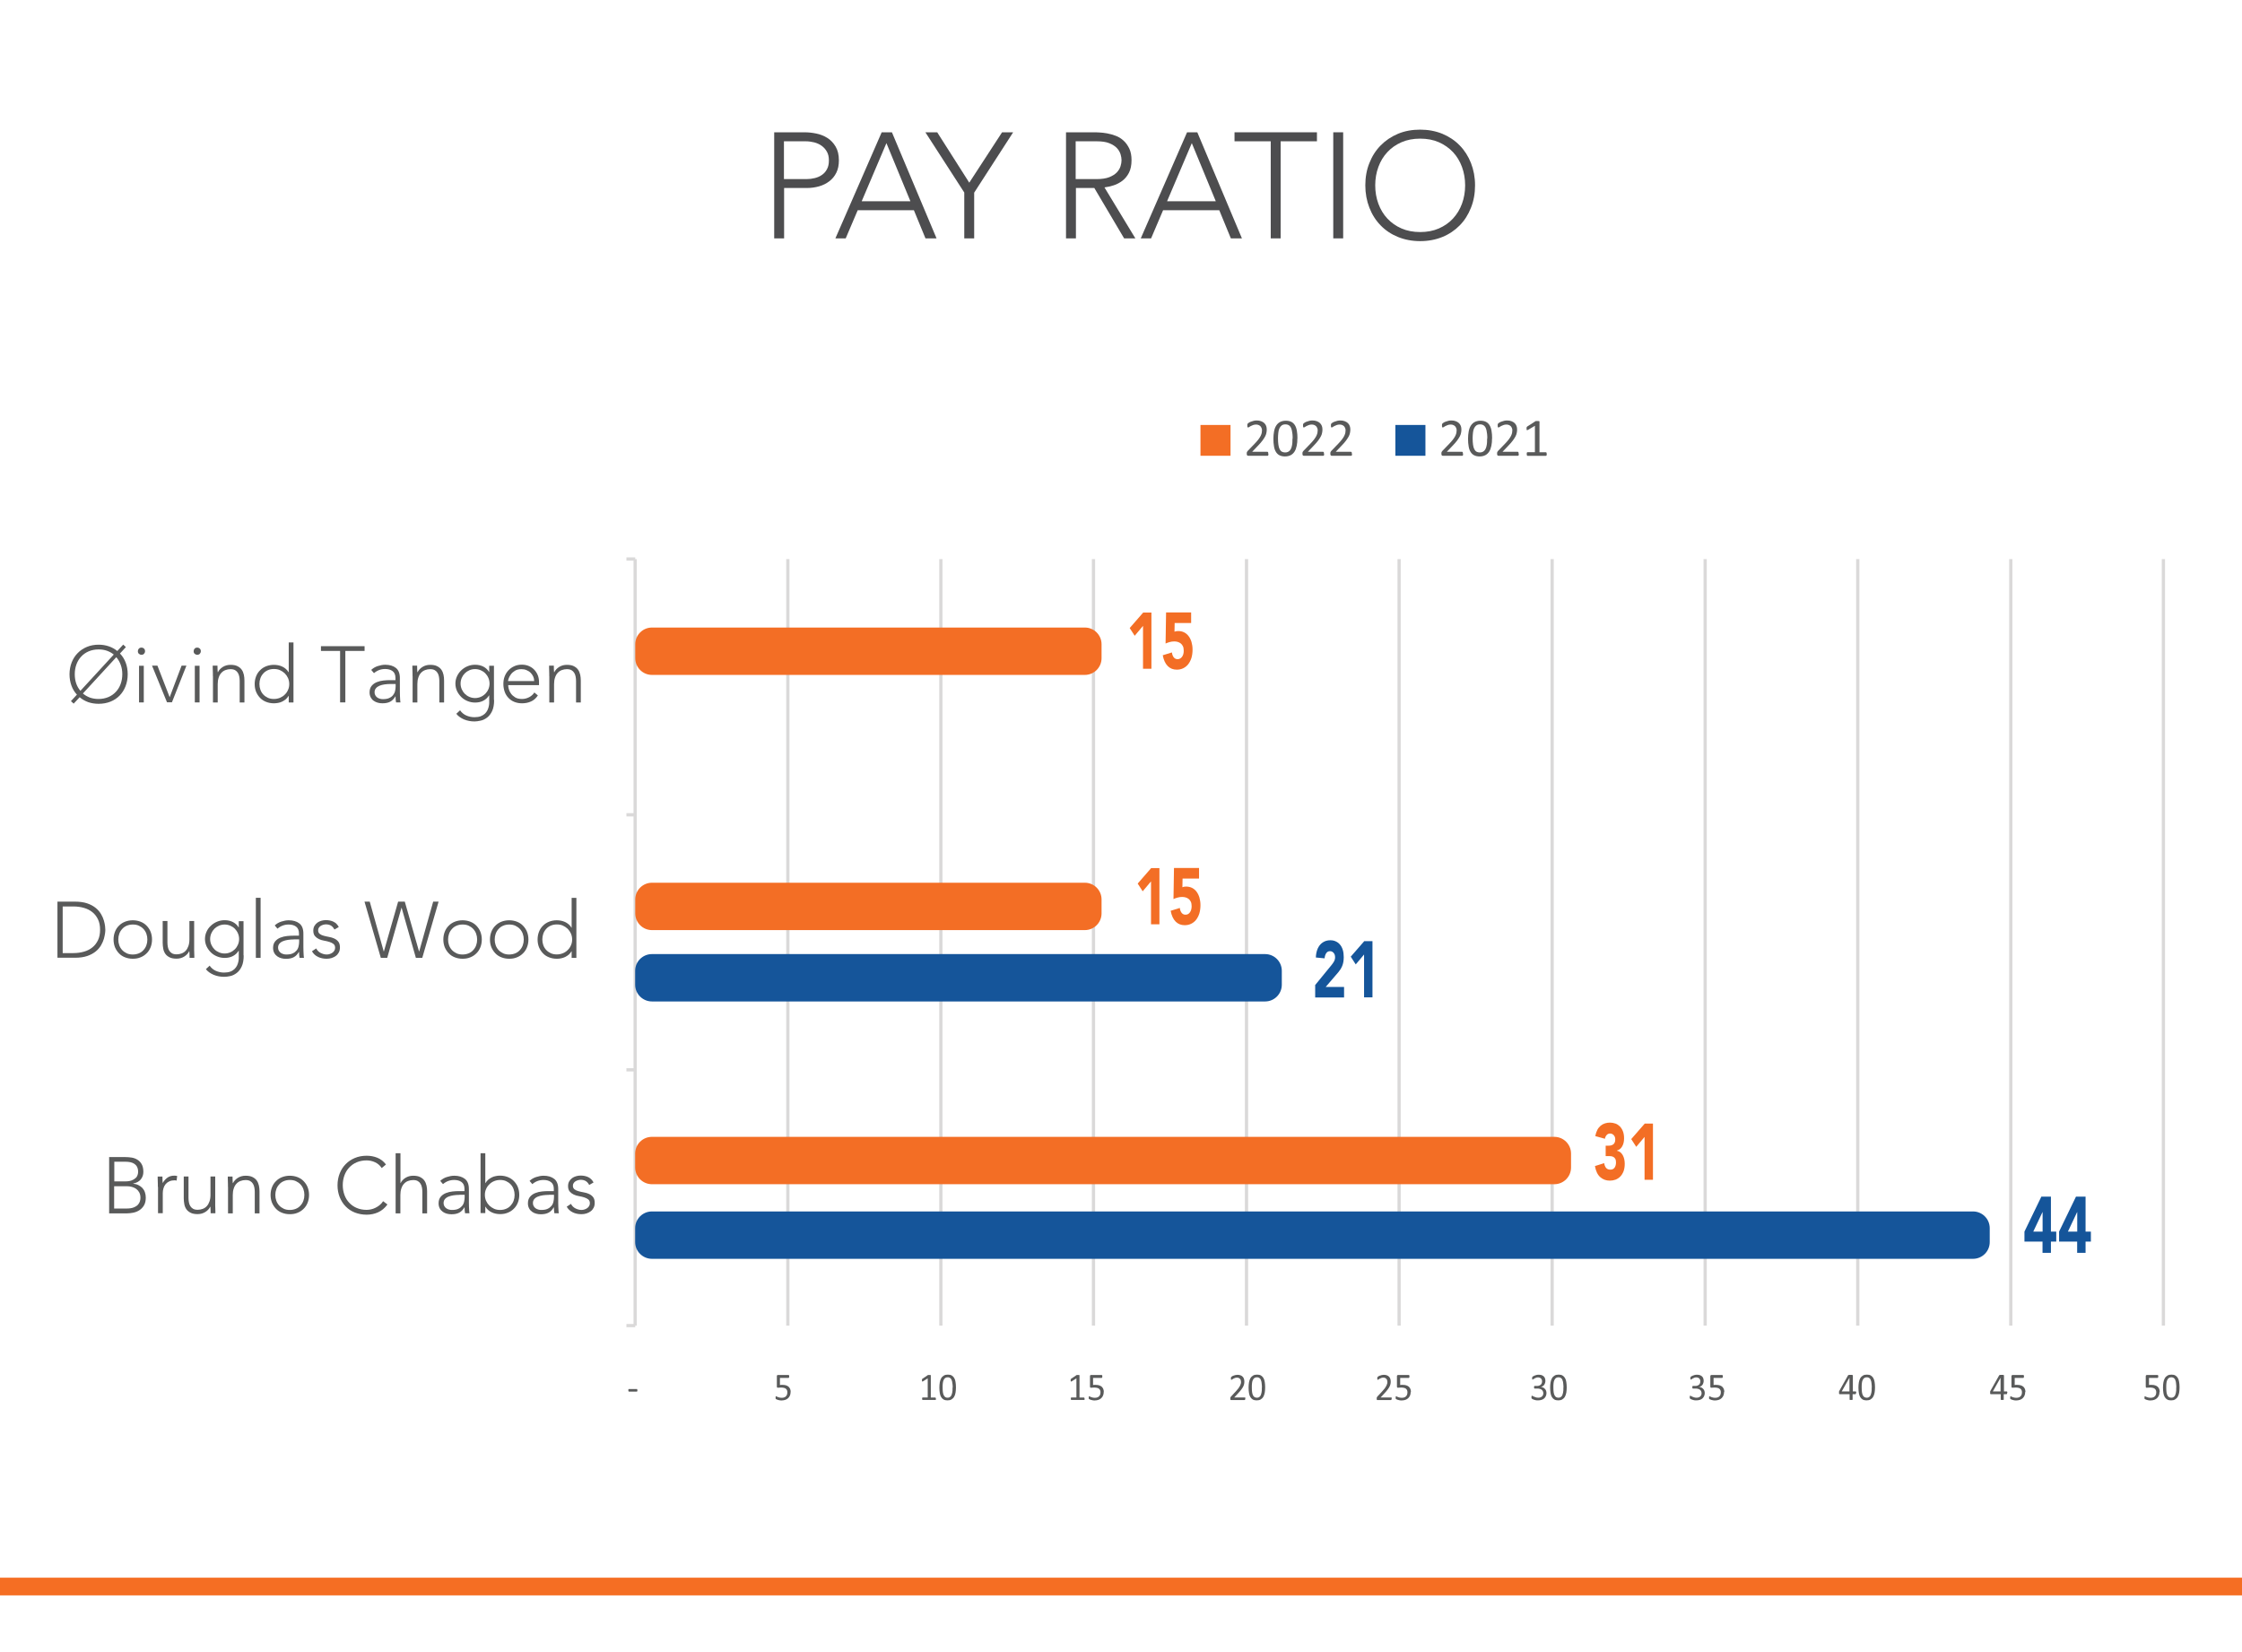 <?xml version="1.0" encoding="UTF-8"?><svg id="Layer_1" xmlns="http://www.w3.org/2000/svg" xmlns:xlink="http://www.w3.org/1999/xlink" viewBox="0 0 269.29 198.43"><defs><clipPath id="clippath"><rect width="269.29" height="198.43" fill="none"/></clipPath><clipPath id="clippath-1"><rect x="2.8" y="46.65" width="263.68" height="123.95" fill="none"/></clipPath><clipPath id="clippath-8"><rect x="2.8" y="46.65" width="263.68" height="123.95" fill="none"/></clipPath><clipPath id="clippath-9"><rect width="269.29" height="198.43" fill="none"/></clipPath></defs><g clip-path="url(#clippath)"><path d="m94.63,67.15v92.06m18.38-92.06v92.06m18.33-92.06v92.06m18.38-92.06v92.06m18.33-92.06v92.06m18.38-92.06v92.06m18.38-92.06v92.06m18.33-92.06v92.06m18.38-92.06v92.06m18.33-92.06v92.06" fill="none" stroke="#dad9d9" stroke-linejoin="round" stroke-width=".39"/><line x1="76.29" y1="159.21" x2="76.29" y2="67.15" fill="none" stroke="#dad9d9" stroke-linejoin="round" stroke-width=".39"/><path d="m75.24,159.21h1.06m-1.06-30.72h1.06m-1.06-30.63h1.06m-1.06-30.72h1.06" fill="none" stroke="#dad9d9" stroke-linejoin="round" stroke-width=".39"/><path d="m245.33,149.12h-2.17v-1.2l2.03-4.2h1.15v4.2h.64v1.2h-.64v1.35h-1.01v-1.35Zm0-3.53h-.01l-1.1,2.33h1.12v-2.33Z" fill="#15559a"/><path d="m249.49,149.12h-2.17v-1.2l2.03-4.2h1.15v4.2h.64v1.2h-.64v1.35h-1.01v-1.35Zm0-3.53h-.01l-1.1,2.33h1.12v-2.33Z" fill="#15559a"/><path d="m157.99,118.28l1.93-2.36c.1-.12.2-.26.29-.41s.15-.33.15-.53c0-.23-.06-.41-.18-.54s-.26-.2-.43-.2c-.2,0-.35.08-.46.25-.11.17-.17.37-.19.61l-1.05-.1c.01-.35.07-.65.16-.91.09-.26.22-.47.37-.64.15-.17.34-.3.54-.39.21-.09.43-.13.68-.13.22,0,.44.04.63.13.2.09.37.21.51.38.15.17.26.38.34.63.08.25.12.55.12.89,0,.22-.02.41-.05.59s-.08.33-.14.48c-.06.14-.13.27-.21.4-.08.12-.17.24-.26.35l-1.51,1.76h2.21v1.26h-3.47v-1.52Z" fill="#15559a"/><path d="m163.84,114.64l-1,1.19-.6-.93,1.62-1.86h.99v6.75h-1.01v-5.15Z" fill="#15559a"/><path d="m192.86,137.6h.34c.1,0,.19,0,.29-.03.09-.02.18-.06.26-.11s.14-.13.19-.23.07-.23.07-.39c0-.2-.06-.37-.18-.5-.12-.13-.27-.2-.44-.2-.16,0-.3.06-.41.18-.11.12-.18.27-.21.45l-1.16-.32c.06-.29.14-.54.25-.75.11-.21.25-.37.4-.5.16-.13.33-.22.52-.28.19-.06.39-.09.6-.09s.43.04.64.11.38.19.54.34c.15.16.28.35.37.59.09.23.14.51.14.84,0,.38-.07.7-.22.96-.15.27-.36.44-.63.51v.03c.15.03.28.09.4.18.11.09.21.21.29.35.08.14.14.3.18.48.04.18.06.37.06.56,0,.34-.05.63-.14.89-.1.25-.23.47-.39.63-.16.17-.35.29-.57.38-.22.08-.45.12-.69.12-.45,0-.83-.14-1.15-.42-.32-.28-.53-.72-.64-1.33l1.11-.35c.04.24.11.43.23.57s.29.21.51.21.4-.08.51-.24.17-.37.17-.62c0-.19-.03-.34-.09-.44-.06-.1-.13-.18-.23-.23s-.2-.08-.32-.09c-.12,0-.23-.01-.35-.01h-.25v-1.24Z" fill="#f36e25"/><path d="m197.53,136.55l-1,1.19-.6-.93,1.62-1.86h.99v6.75h-1.01v-5.15Z" fill="#f36e25"/><path d="m138.25,105.86l-1,1.19-.6-.93,1.62-1.86h.99v6.75h-1.01v-5.15Z" fill="#f36e25"/><path d="m144.02,105.52h-1.98l-.02,1.04c.11-.05.25-.08.44-.08.25,0,.49.05.7.15s.39.25.54.44c.15.19.27.43.36.71.08.28.13.59.13.93,0,.38-.05.72-.14,1.02-.1.3-.23.55-.4.76-.17.21-.37.36-.6.47-.23.11-.48.16-.76.16-.43,0-.79-.14-1.08-.43-.29-.29-.49-.72-.6-1.3l1.1-.34c.03.24.1.44.22.59s.27.22.46.22c.23,0,.4-.09.54-.29.13-.19.2-.43.2-.72,0-.22-.03-.4-.1-.55-.07-.14-.16-.26-.27-.34-.11-.09-.23-.14-.37-.18s-.27-.05-.41-.05c-.17,0-.35.02-.52.07-.18.04-.35.11-.51.18l.06-3.73h3.01v1.26Z" fill="#f36e25"/><path d="m137.29,75.17l-1,1.19-.6-.93,1.62-1.86h.99v6.75h-1.01v-5.15Z" fill="#f36e25"/><path d="m143.07,74.83h-1.98l-.02,1.04c.11-.05.25-.08.44-.08.25,0,.49.05.7.15.21.1.39.25.54.44s.27.43.36.71c.08.28.13.59.13.93,0,.38-.05.72-.14,1.02-.1.3-.23.55-.4.76s-.37.36-.6.47c-.23.11-.48.16-.76.16-.43,0-.79-.14-1.08-.43-.29-.29-.49-.72-.6-1.3l1.1-.34c.03.24.1.44.22.59s.27.22.46.22c.23,0,.4-.1.54-.29s.2-.43.2-.72c0-.22-.03-.41-.1-.55-.07-.14-.16-.26-.27-.34s-.23-.14-.37-.18-.27-.05-.41-.05c-.17,0-.35.02-.52.07s-.35.1-.51.18l.06-3.73h3.01v1.26Z" fill="#f36e25"/><path d="m76.56,166.97c0,.06,0,.1-.02.13-.01.02-.03.04-.06.04h-.93s-.05-.01-.06-.04c-.01-.02-.02-.07-.02-.12s0-.1.02-.12c.01-.02.03-.03.06-.03h.93s.02,0,.03,0,.02.01.02.03c0,.01.01.03.02.05,0,.02,0,.04,0,.07Z" fill="#595a5a"/><path d="m94.96,167.18c0,.16-.03.31-.08.43-.05.13-.13.23-.22.32-.09.09-.21.15-.34.2-.13.04-.28.07-.44.07-.09,0-.17,0-.25-.02-.08-.01-.15-.03-.21-.05-.06-.02-.11-.04-.15-.06-.04-.02-.07-.03-.08-.04-.01-.01-.02-.02-.02-.03,0,0,0-.02-.01-.03,0-.01,0-.03,0-.05,0-.02,0-.04,0-.07,0-.03,0-.05,0-.07,0-.02,0-.04.01-.05,0-.01.01-.02.02-.03,0,0,.02,0,.03,0,.02,0,.04,0,.07.03.03.02.07.04.13.06s.12.04.2.06c.08.02.17.03.28.03.1,0,.19-.01.27-.04.08-.02.15-.06.21-.12s.11-.12.14-.2.05-.18.05-.29c0-.1-.01-.18-.04-.25-.03-.07-.07-.13-.13-.18-.06-.05-.14-.09-.23-.11-.09-.02-.2-.04-.33-.04-.09,0-.17,0-.23.01-.07,0-.13.01-.18.01-.04,0-.07,0-.09-.03-.02-.02-.03-.06-.03-.12v-1.23c0-.05.01-.09.03-.11.02-.02.06-.04.1-.04h1.27s.02,0,.03.01.02.02.03.03.01.03.02.05c0,.02,0,.05,0,.08,0,.06,0,.1-.02.13-.01.03-.03.05-.06.05h-1.03v.85s.1-.01.15-.01c.05,0,.11,0,.18,0,.16,0,.3.02.42.06s.22.1.3.17c.08.08.14.17.18.27s.06.23.06.36Z" fill="#595a5a"/><path d="m112.42,167.99s0,.05,0,.07c0,.02-.01.04-.02.05s-.02.02-.03.03c0,0-.02,0-.03,0h-1.5s-.02,0-.03,0c0,0-.02-.01-.03-.03s-.01-.03-.02-.05,0-.04,0-.07,0-.05,0-.07c0-.02.01-.04.02-.05,0-.01.02-.02.02-.03,0,0,.02,0,.03,0h.6v-2.29l-.56.35s-.05.03-.07.03-.03,0-.04-.01c-.01,0-.02-.03-.02-.05,0-.02,0-.05,0-.09,0-.03,0-.05,0-.07,0-.02,0-.03,0-.05s.01-.02.02-.03c0,0,.02-.02.03-.03l.66-.45s.01,0,.02-.01c0,0,.02,0,.03,0,.01,0,.03,0,.05,0,.02,0,.04,0,.07,0,.04,0,.07,0,.09,0,.02,0,.04,0,.06.01.01,0,.02.01.03.02s0,.02,0,.03v2.65h.52s.02,0,.03,0c.01,0,.02.02.03.03,0,.01.01.03.02.05,0,.02,0,.04,0,.07Z" fill="#595a5a"/><path d="m114.82,166.64c0,.23-.02.44-.05.63-.03.19-.09.36-.17.49-.08.14-.19.24-.32.32-.13.08-.29.11-.48.11-.18,0-.33-.03-.46-.1-.12-.07-.22-.17-.3-.3-.08-.13-.13-.29-.16-.48-.03-.19-.05-.41-.05-.66,0-.23.02-.44.05-.63.04-.19.09-.36.17-.49.08-.14.19-.24.32-.32.13-.08.29-.11.48-.11s.34.03.46.1c.12.07.22.17.3.3s.13.29.16.48c.03.19.05.41.05.66Zm-.39.03c0-.15,0-.29-.02-.41-.01-.12-.03-.22-.05-.32s-.05-.17-.08-.24c-.03-.07-.07-.12-.11-.16-.04-.04-.1-.07-.15-.09s-.12-.03-.19-.03c-.13,0-.23.03-.31.09-.08.06-.14.15-.19.26-.04.11-.08.24-.09.38-.02.15-.02.3-.02.47,0,.22.01.42.03.57.02.16.06.29.11.39s.11.17.18.22.17.07.27.07c.08,0,.16-.01.22-.04s.12-.07.16-.12c.04-.05.08-.11.11-.19s.05-.15.07-.24c.02-.09.03-.18.04-.29s0-.21,0-.32Z" fill="#595a5a"/><path d="m130.28,167.99s0,.05,0,.07c0,.02-.01.04-.02.05s-.02.02-.03.03c0,0-.02,0-.03,0h-1.5s-.02,0-.03,0c0,0-.02-.01-.03-.03s-.01-.03-.02-.05,0-.04,0-.07,0-.05,0-.07c0-.02.01-.04.02-.05,0-.01.02-.02.02-.03,0,0,.02,0,.03,0h.6v-2.29l-.56.35s-.05.03-.07.03-.03,0-.04-.01c-.01,0-.02-.03-.02-.05,0-.02,0-.05,0-.09,0-.03,0-.05,0-.07,0-.02,0-.03,0-.05s.01-.02.02-.03c0,0,.02-.02.03-.03l.66-.45s.01,0,.02-.01c0,0,.02,0,.03,0,.01,0,.03,0,.05,0,.02,0,.04,0,.07,0,.04,0,.07,0,.09,0,.02,0,.04,0,.06.01.01,0,.02.01.03.02s0,.02,0,.03v2.65h.52s.02,0,.03,0c.01,0,.02.02.03.03,0,.01.01.03.02.05,0,.02,0,.04,0,.07Z" fill="#595a5a"/><path d="m132.57,167.18c0,.16-.03.31-.08.43-.05.13-.13.23-.22.32-.09.09-.21.15-.34.2-.13.04-.28.07-.44.07-.09,0-.17,0-.25-.02-.08-.01-.15-.03-.21-.05-.06-.02-.11-.04-.15-.06-.04-.02-.07-.03-.08-.04-.01-.01-.02-.02-.02-.03,0,0,0-.02-.01-.03,0-.01,0-.03,0-.05,0-.02,0-.04,0-.07,0-.03,0-.05,0-.07,0-.02,0-.04.01-.05,0-.01.01-.02.02-.03,0,0,.02,0,.03,0,.02,0,.04,0,.07.03.03.02.07.04.13.06s.12.04.2.06c.08.02.17.03.28.03.1,0,.19-.01.27-.04.08-.02.15-.06.21-.12s.11-.12.14-.2.05-.18.05-.29c0-.1-.01-.18-.04-.25-.03-.07-.07-.13-.13-.18-.06-.05-.14-.09-.23-.11-.09-.02-.2-.04-.33-.04-.09,0-.17,0-.23.01-.07,0-.13.01-.18.01-.04,0-.07,0-.09-.03-.02-.02-.03-.06-.03-.12v-1.23c0-.05.01-.09.03-.11.02-.02.06-.04.1-.04h1.27s.02,0,.03.01.02.02.03.03.01.03.02.05c0,.02,0,.05,0,.08,0,.06,0,.1-.02.13-.01.03-.03.05-.06.05h-1.03v.85s.1-.01.15-.01c.05,0,.11,0,.18,0,.16,0,.3.02.42.06s.22.1.3.17c.08.08.14.17.18.27s.06.23.06.36Z" fill="#595a5a"/><path d="m149.56,167.98s0,.05,0,.08c0,.02,0,.04-.01.05,0,.01-.02.03-.03.03-.01,0-.02.01-.04.01h-1.59s-.04,0-.05,0c-.02,0-.03-.01-.04-.03-.01-.01-.02-.03-.02-.05,0-.02,0-.05,0-.09,0-.03,0-.06,0-.08,0-.02,0-.04.01-.06,0-.02.02-.04.03-.05.01-.02.03-.04.04-.06l.58-.62c.13-.14.24-.27.32-.38.08-.11.14-.22.19-.31.04-.09.07-.18.09-.25s.02-.15.02-.21-.01-.13-.03-.19-.05-.11-.09-.16c-.04-.04-.09-.08-.15-.11-.06-.03-.13-.04-.21-.04-.09,0-.18.01-.25.04s-.14.06-.2.09c-.06.03-.1.06-.14.09-.04.03-.07.04-.08.04-.01,0-.02,0-.03,0,0,0-.01-.02-.02-.03,0-.01,0-.03-.01-.06,0-.02,0-.05,0-.08,0-.02,0-.04,0-.06,0-.02,0-.03,0-.04,0-.01,0-.02.01-.04,0-.01.02-.02.04-.04.02-.02.05-.04.09-.07.04-.03.1-.06.17-.08s.14-.05.22-.07c.08-.02.16-.03.25-.03.14,0,.26.02.37.06.11.04.19.1.26.17s.12.15.15.25.05.2.05.3c0,.1,0,.19-.02.29-.02.1-.05.2-.1.31-.05.11-.13.23-.23.37s-.23.29-.4.47l-.46.5h1.25s.02,0,.04,0c.01,0,.02.02.03.03,0,.01.01.03.02.05,0,.02,0,.05,0,.07Z" fill="#595a5a"/><path d="m151.96,166.64c0,.23-.02.44-.05.63-.04.19-.09.36-.17.49-.08.14-.19.24-.32.32-.13.08-.29.11-.48.11-.18,0-.33-.03-.46-.1-.12-.07-.22-.17-.3-.3-.08-.13-.13-.29-.16-.48-.03-.19-.05-.41-.05-.66,0-.23.02-.44.05-.63.04-.19.09-.36.17-.49.08-.14.19-.24.32-.32.13-.08.29-.11.48-.11s.34.03.46.1c.12.07.22.17.3.3s.13.29.16.48c.03.19.05.41.05.66Zm-.39.03c0-.15,0-.29-.02-.41,0-.12-.03-.22-.04-.32-.02-.09-.05-.17-.08-.24-.03-.07-.07-.12-.12-.16-.04-.04-.09-.07-.15-.09-.06-.02-.12-.03-.19-.03-.13,0-.23.03-.31.09-.08.06-.14.15-.19.26-.05.11-.08.24-.09.38-.02.15-.02.3-.02.47,0,.22.01.42.03.57.02.16.06.29.11.39.05.1.11.17.19.22.07.04.17.07.27.07.08,0,.16-.01.22-.04s.12-.07.16-.12c.05-.05.08-.11.11-.19.03-.07.05-.15.07-.24.02-.09.03-.18.04-.29s0-.21,0-.32Z" fill="#595a5a"/><path d="m167.14,167.98s0,.05,0,.08c0,.02,0,.04-.01.05,0,.01-.02.03-.03.03-.01,0-.02.01-.04.01h-1.59s-.04,0-.05,0c-.02,0-.03-.01-.04-.03-.01-.01-.02-.03-.02-.05,0-.02,0-.05,0-.09,0-.03,0-.06,0-.08,0-.02,0-.04.01-.06,0-.02.02-.04.03-.05.01-.02.03-.04.04-.06l.58-.62c.13-.14.24-.27.32-.38.08-.11.14-.22.19-.31.04-.09.07-.18.09-.25s.02-.15.02-.21-.01-.13-.03-.19-.05-.11-.09-.16c-.04-.04-.09-.08-.15-.11-.06-.03-.13-.04-.21-.04-.09,0-.18.01-.25.04s-.14.06-.2.09c-.06.03-.1.06-.14.09-.04.03-.07.04-.08.04-.01,0-.02,0-.03,0,0,0-.01-.02-.02-.03,0-.01,0-.03-.01-.06,0-.02,0-.05,0-.08,0-.02,0-.04,0-.06,0-.02,0-.03,0-.04,0-.01,0-.02.01-.04,0-.01.02-.02.04-.04.02-.02.05-.04.09-.07.04-.03.1-.06.17-.08s.14-.05.22-.07c.08-.02.16-.03.25-.03.14,0,.26.02.37.06.11.04.19.1.26.17s.12.15.15.25.05.2.05.3c0,.1,0,.19-.02.29-.02.1-.05.2-.1.31-.05.11-.13.23-.23.37s-.23.29-.4.47l-.46.5h1.25s.02,0,.04,0c.01,0,.02.02.03.03,0,.01.01.03.02.05,0,.02,0,.05,0,.07Z" fill="#595a5a"/><path d="m169.44,167.18c0,.16-.03.31-.08.43s-.13.23-.22.32c-.09.09-.21.15-.34.2-.13.04-.28.07-.44.07-.09,0-.17,0-.25-.02-.08-.01-.15-.03-.21-.05-.06-.02-.11-.04-.15-.06-.04-.02-.07-.03-.08-.04-.01-.01-.02-.02-.02-.03,0,0,0-.02-.01-.03,0-.01,0-.03,0-.05,0-.02,0-.04,0-.07,0-.03,0-.05,0-.07,0-.02,0-.04.01-.05,0-.01.01-.02.02-.03,0,0,.02,0,.03,0,.01,0,.04,0,.07.03.03.02.07.04.13.06.05.02.12.04.2.06.08.02.17.03.28.03.1,0,.19-.01.27-.04.08-.02.15-.06.21-.12.06-.05.11-.12.14-.2.03-.08.05-.18.05-.29,0-.1-.01-.18-.04-.25-.03-.07-.07-.13-.13-.18-.06-.05-.14-.09-.23-.11-.09-.02-.2-.04-.33-.04-.09,0-.17,0-.23.01-.07,0-.13.01-.18.01-.04,0-.07,0-.09-.03s-.03-.06-.03-.12v-1.23c0-.05.01-.09.04-.11.02-.02.06-.04.1-.04h1.28s.02,0,.03.01.02.02.03.03c0,.01.01.03.02.05,0,.02,0,.05,0,.08,0,.06,0,.1-.02.13-.01.03-.03.05-.06.05h-1.03v.85c.05,0,.1-.01.15-.01.05,0,.11,0,.18,0,.16,0,.3.02.42.06.12.04.22.1.3.17.08.08.14.17.18.27s.06.23.06.36Z" fill="#595a5a"/><path d="m185.75,167.29c0,.14-.02.26-.07.37s-.11.21-.2.29c-.09.08-.19.14-.32.18-.13.04-.27.06-.43.06-.1,0-.19,0-.27-.02-.08-.02-.16-.04-.22-.06s-.12-.05-.16-.07-.07-.04-.08-.05c-.01-.01-.02-.02-.03-.03s-.01-.02-.02-.04c0-.02,0-.03,0-.06s0-.05,0-.08c0-.06,0-.09.02-.12s.03-.03.05-.03c.01,0,.04.01.08.04.04.02.09.05.16.08.06.03.14.06.22.08.08.03.18.04.28.04s.19-.01.26-.04.14-.06.19-.11c.05-.05.09-.1.12-.17.03-.07.04-.14.04-.22,0-.08-.02-.16-.05-.23s-.08-.13-.14-.18c-.06-.05-.14-.09-.23-.11-.09-.03-.2-.04-.32-.04h-.28s-.02,0-.04,0c-.01,0-.02-.01-.03-.03,0-.01-.02-.03-.02-.05,0-.02,0-.05,0-.08,0-.03,0-.05,0-.07s.01-.04.02-.05c0-.01.02-.02.03-.03,0,0,.02,0,.04,0h.25c.1,0,.19-.01.26-.04.08-.03.14-.06.2-.11.05-.05.1-.11.12-.18.03-.07.04-.15.04-.23,0-.06,0-.12-.03-.18s-.05-.11-.09-.15-.09-.08-.15-.1c-.06-.02-.13-.04-.21-.04-.09,0-.17.01-.24.04-.07.03-.14.06-.19.09-.06.03-.1.06-.14.09-.04.03-.06.04-.08.04,0,0-.02,0-.03,0s-.01-.01-.02-.02c0-.01,0-.03-.01-.05,0-.02,0-.05,0-.08,0-.02,0-.04,0-.06,0-.02,0-.03,0-.05,0-.01,0-.03.02-.04,0-.01.02-.02.03-.04.01-.01.04-.04.09-.06.04-.03.1-.06.16-.08.06-.03.14-.05.22-.07.08-.02.17-.03.27-.03.13,0,.25.02.35.05.1.04.18.09.25.15.07.07.12.14.15.23.03.09.05.19.05.3,0,.09-.01.18-.04.26-.02.08-.06.15-.1.22-.05.06-.1.12-.17.16s-.14.08-.23.09h0c.1.02.19.04.27.08s.15.09.21.16c.06.06.11.13.14.22s.05.17.05.27Z" fill="#595a5a"/><path d="m188.18,166.64c0,.23-.02.44-.05.63-.04.19-.09.36-.17.49-.08.14-.19.24-.32.32-.13.08-.29.11-.48.11-.18,0-.33-.03-.46-.1-.12-.07-.22-.17-.3-.3-.08-.13-.13-.29-.16-.48-.03-.19-.05-.41-.05-.66,0-.23.02-.44.05-.63.04-.19.09-.36.17-.49.08-.14.19-.24.32-.32.13-.08.29-.11.48-.11s.34.03.46.1c.12.07.22.17.3.3s.13.29.16.48c.03.19.05.41.05.66Zm-.39.03c0-.15,0-.29-.02-.41,0-.12-.03-.22-.04-.32-.02-.09-.05-.17-.08-.24-.03-.07-.07-.12-.12-.16-.04-.04-.09-.07-.15-.09-.06-.02-.12-.03-.19-.03-.13,0-.23.03-.31.09-.08.06-.14.15-.19.26-.05.11-.08.24-.09.38-.02.15-.02.3-.02.47,0,.22.01.42.03.57.02.16.06.29.11.39.05.1.11.17.19.22.07.04.17.07.27.07.08,0,.16-.01.22-.04s.12-.07.16-.12c.05-.05.08-.11.11-.19.03-.07.05-.15.07-.24.02-.09.03-.18.04-.29s0-.21,0-.32Z" fill="#595a5a"/><path d="m204.76,167.29c0,.14-.02.26-.07.37s-.11.21-.2.29c-.09.08-.19.14-.32.18-.13.04-.27.06-.43.06-.1,0-.19,0-.27-.02-.08-.02-.16-.04-.22-.06s-.12-.05-.16-.07-.07-.04-.08-.05c-.01-.01-.02-.02-.03-.03s-.01-.02-.02-.04c0-.02,0-.03,0-.06s0-.05,0-.08c0-.06,0-.09.02-.12s.03-.03.05-.03c.01,0,.04.01.08.04.04.02.09.05.16.08.06.03.14.06.22.08.08.03.18.04.28.04s.19-.01.26-.04.14-.06.19-.11c.05-.05.09-.1.12-.17.03-.07.04-.14.04-.22,0-.08-.02-.16-.05-.23s-.08-.13-.14-.18c-.06-.05-.14-.09-.23-.11-.09-.03-.2-.04-.32-.04h-.28s-.02,0-.04,0c-.01,0-.02-.01-.03-.03,0-.01-.02-.03-.02-.05,0-.02,0-.05,0-.08,0-.03,0-.05,0-.07s.01-.04.02-.05c0-.01.02-.02.03-.03,0,0,.02,0,.04,0h.25c.1,0,.19-.01.26-.04.08-.03.14-.06.2-.11.05-.05.1-.11.12-.18.03-.07.04-.15.04-.23,0-.06,0-.12-.03-.18s-.05-.11-.09-.15-.09-.08-.15-.1c-.06-.02-.13-.04-.21-.04-.09,0-.17.01-.24.04-.07.03-.14.06-.19.09-.06.03-.1.06-.14.09-.04.03-.06.04-.08.04,0,0-.02,0-.03,0s-.01-.01-.02-.02c0-.01,0-.03-.01-.05,0-.02,0-.05,0-.08,0-.02,0-.04,0-.06,0-.02,0-.03,0-.05,0-.01,0-.03.02-.04,0-.01.02-.02.03-.04.01-.01.04-.04.09-.06.04-.03.1-.06.16-.08.06-.03.14-.05.22-.07.08-.02.17-.03.27-.03.13,0,.25.02.35.05.1.04.18.09.25.15.07.07.12.14.15.23.03.09.05.19.05.3,0,.09-.01.18-.04.26-.02.08-.06.15-.1.22-.05.06-.1.12-.17.16s-.14.08-.23.09h0c.1.02.19.04.27.08s.15.09.21.16c.06.06.11.13.14.22s.05.17.05.27Z" fill="#595a5a"/><path d="m207.08,167.18c0,.16-.03.31-.08.43s-.13.23-.22.32c-.09.09-.21.15-.34.2-.13.04-.28.07-.44.07-.09,0-.17,0-.25-.02-.08-.01-.15-.03-.21-.05-.06-.02-.11-.04-.15-.06-.04-.02-.07-.03-.08-.04-.01-.01-.02-.02-.02-.03,0,0,0-.02-.01-.03,0-.01,0-.03,0-.05,0-.02,0-.04,0-.07,0-.03,0-.05,0-.07,0-.02,0-.04.01-.05,0-.01.01-.02.02-.03,0,0,.02,0,.03,0,.01,0,.04,0,.07.03.03.02.07.04.13.06.05.02.12.04.2.06.08.02.17.03.28.03.1,0,.19-.01.27-.04.08-.02.15-.06.21-.12.06-.05.11-.12.14-.2.03-.08.05-.18.05-.29,0-.1-.01-.18-.04-.25-.03-.07-.07-.13-.13-.18-.06-.05-.14-.09-.23-.11-.09-.02-.2-.04-.33-.04-.09,0-.17,0-.23.01-.07,0-.13.01-.18.01-.04,0-.07,0-.09-.03s-.03-.06-.03-.12v-1.23c0-.05.01-.09.04-.11.02-.02.06-.04.1-.04h1.28s.02,0,.03.01.02.02.03.03c0,.01.01.03.02.05,0,.02,0,.05,0,.08,0,.06,0,.1-.02.13-.01.03-.03.05-.06.05h-1.03v.85c.05,0,.1-.01.15-.01.05,0,.11,0,.18,0,.16,0,.3.02.42.06.12.04.22.1.3.17.08.08.14.17.18.27s.06.23.06.36Z" fill="#595a5a"/><path d="m222.93,167.29c0,.05,0,.09-.02.12s-.04.04-.06.04h-.33v.63s0,.02,0,.03c0,0-.02.02-.03.02-.02,0-.04.01-.06.01-.02,0-.06,0-.09,0s-.07,0-.09,0c-.02,0-.04,0-.06-.01-.01,0-.02-.01-.03-.02,0,0,0-.02,0-.03v-.63h-1.18s-.03,0-.04,0-.02-.01-.03-.03c0-.01-.02-.03-.02-.05s0-.05,0-.09c0-.03,0-.06,0-.08,0-.02,0-.04,0-.06,0-.02,0-.04.02-.06,0-.02.02-.04.03-.06l1.03-1.83s.02-.02.03-.03c.01,0,.03-.02.06-.02.02,0,.05-.01.08-.01.03,0,.07,0,.12,0,.05,0,.09,0,.13,0,.04,0,.07,0,.09.01.02,0,.04.01.05.02.01.01.02.02.02.04v1.92h.33s.05.01.06.04.02.07.02.12Zm-.79-1.82h0l-.93,1.65h.93v-1.65Z" fill="#595a5a"/><path d="m225.21,166.64c0,.23-.02.44-.05.63-.04.19-.09.36-.17.49-.08.14-.19.24-.32.32-.13.08-.29.11-.48.11-.18,0-.33-.03-.46-.1-.12-.07-.22-.17-.3-.3-.08-.13-.13-.29-.16-.48-.03-.19-.05-.41-.05-.66,0-.23.02-.44.05-.63.04-.19.09-.36.17-.49.08-.14.19-.24.32-.32.13-.08.29-.11.48-.11s.34.03.46.1c.12.07.22.17.3.3s.13.29.16.48c.03.19.05.41.05.66Zm-.39.03c0-.15,0-.29-.02-.41,0-.12-.03-.22-.04-.32-.02-.09-.05-.17-.08-.24-.03-.07-.07-.12-.12-.16-.04-.04-.09-.07-.15-.09-.06-.02-.12-.03-.19-.03-.13,0-.23.03-.31.09-.08.06-.14.15-.19.26-.05.11-.08.24-.09.38-.02.15-.02.3-.02.47,0,.22.01.42.03.57.02.16.06.29.11.39.05.1.11.17.19.22.07.04.17.07.27.07.08,0,.16-.01.22-.04s.12-.07.16-.12c.05-.05.08-.11.11-.19.03-.07.05-.15.07-.24.02-.09.03-.18.04-.29s0-.21,0-.32Z" fill="#595a5a"/><path d="m241.08,167.29c0,.05,0,.09-.02.12s-.04.04-.06.04h-.33v.63s0,.02,0,.03c0,0-.02.02-.03.02-.02,0-.04.01-.06.01-.02,0-.06,0-.09,0s-.07,0-.09,0c-.02,0-.04,0-.06-.01-.01,0-.02-.01-.03-.02,0,0,0-.02,0-.03v-.63h-1.18s-.03,0-.04,0-.02-.01-.03-.03c0-.01-.02-.03-.02-.05s0-.05,0-.09c0-.03,0-.06,0-.08,0-.02,0-.04,0-.06,0-.02,0-.04.02-.06,0-.02.02-.04.03-.06l1.03-1.83s.02-.02.03-.03c.01,0,.03-.02.06-.02.02,0,.05-.01.08-.01.03,0,.07,0,.12,0,.05,0,.09,0,.13,0,.04,0,.07,0,.09.01.02,0,.04.01.05.02.01.01.02.02.02.04v1.92h.33s.05.01.06.04.02.07.02.12Zm-.79-1.82h0l-.93,1.65h.93v-1.65Z" fill="#595a5a"/><path d="m243.25,167.18c0,.16-.03.31-.08.43s-.13.23-.22.32c-.09.09-.21.15-.34.2-.13.04-.28.07-.44.07-.09,0-.17,0-.25-.02-.08-.01-.15-.03-.21-.05-.06-.02-.11-.04-.15-.06-.04-.02-.07-.03-.08-.04-.01-.01-.02-.02-.02-.03,0,0,0-.02-.01-.03,0-.01,0-.03,0-.05,0-.02,0-.04,0-.07,0-.03,0-.05,0-.07,0-.02,0-.04.01-.05,0-.01.01-.02.02-.03,0,0,.02,0,.03,0,.01,0,.04,0,.07.03.03.02.07.04.13.06.05.02.12.04.2.06.08.02.17.03.28.03.1,0,.19-.01.27-.04.08-.02.15-.06.21-.12.06-.05.11-.12.14-.2.03-.08.05-.18.05-.29,0-.1-.01-.18-.04-.25-.03-.07-.07-.13-.13-.18-.06-.05-.14-.09-.23-.11-.09-.02-.2-.04-.33-.04-.09,0-.17,0-.23.01-.07,0-.13.01-.18.01-.04,0-.07,0-.09-.03s-.03-.06-.03-.12v-1.23c0-.05.01-.09.04-.11.02-.02.06-.04.1-.04h1.28s.02,0,.03.01.02.02.03.03c0,.01.01.03.02.05,0,.02,0,.05,0,.08,0,.06,0,.1-.02.13-.01.03-.03.05-.06.05h-1.03v.85c.05,0,.1-.01.15-.01.05,0,.11,0,.18,0,.16,0,.3.02.42.06.12.04.22.1.3.17.08.08.14.17.18.27s.06.23.06.36Z" fill="#595a5a"/><path d="m259.38,167.18c0,.16-.03.31-.08.43s-.13.23-.22.32c-.09.09-.21.15-.34.2-.13.04-.28.07-.44.07-.09,0-.17,0-.25-.02-.08-.01-.15-.03-.21-.05-.06-.02-.11-.04-.15-.06-.04-.02-.07-.03-.08-.04-.01-.01-.02-.02-.02-.03,0,0,0-.02-.01-.03,0-.01,0-.03,0-.05,0-.02,0-.04,0-.07,0-.03,0-.05,0-.07,0-.02,0-.04.01-.05,0-.01.01-.02.02-.03,0,0,.02,0,.03,0,.01,0,.04,0,.07.03.03.02.07.04.13.06.05.02.12.04.2.06.08.02.17.03.28.03.1,0,.19-.01.27-.04.08-.02.15-.06.21-.12.06-.05.11-.12.14-.2.03-.08.05-.18.05-.29,0-.1-.01-.18-.04-.25-.03-.07-.07-.13-.13-.18-.06-.05-.14-.09-.23-.11-.09-.02-.2-.04-.33-.04-.09,0-.17,0-.23.01-.07,0-.13.01-.18.01-.04,0-.07,0-.09-.03s-.03-.06-.03-.12v-1.23c0-.05.01-.09.04-.11.02-.02.06-.04.1-.04h1.28s.02,0,.03.01.02.02.03.03c0,.01.01.03.02.05,0,.02,0,.05,0,.08,0,.06,0,.1-.02.13-.01.03-.03.05-.06.05h-1.03v.85c.05,0,.1-.01.15-.01.05,0,.11,0,.18,0,.16,0,.3.02.42.06.12.04.22.1.3.17.08.08.14.17.18.27s.06.23.06.36Z" fill="#595a5a"/><path d="m261.79,166.64c0,.23-.02.44-.05.63-.04.19-.09.36-.17.49-.08.14-.19.24-.32.32-.13.08-.29.11-.48.11-.18,0-.33-.03-.46-.1-.12-.07-.22-.17-.3-.3-.08-.13-.13-.29-.16-.48-.03-.19-.05-.41-.05-.66,0-.23.02-.44.05-.63.04-.19.09-.36.17-.49.08-.14.19-.24.32-.32.13-.08.29-.11.48-.11s.34.03.46.1c.12.07.22.17.3.3s.13.29.16.48c.03.19.05.41.05.66Zm-.39.03c0-.15,0-.29-.02-.41,0-.12-.03-.22-.04-.32-.02-.09-.05-.17-.08-.24-.03-.07-.07-.12-.12-.16-.04-.04-.09-.07-.15-.09-.06-.02-.12-.03-.19-.03-.13,0-.23.03-.31.09-.08.06-.14.15-.19.26-.05.11-.08.24-.09.38-.02.15-.02.3-.02.47,0,.22.01.42.03.57.02.16.06.29.11.39.05.1.11.17.19.22.07.04.17.07.27.07.08,0,.16-.01.22-.04s.12-.07.16-.12c.05-.05.08-.11.11-.19.03-.07.05-.15.07-.24.02-.09.03-.18.04-.29s0-.21,0-.32Z" fill="#595a5a"/><rect x="144.19" y="51.04" width="3.61" height="3.7" fill="#f36e25"/><path d="m152.35,54.51s0,.07,0,.1c0,.03-.01.06-.02.08s-.02.04-.04.04c-.02,0-.03.01-.05.01h-2.3s-.06,0-.08-.01c-.02,0-.04-.02-.06-.04-.02-.02-.03-.04-.04-.07,0-.03-.01-.07-.01-.12,0-.04,0-.08,0-.11,0-.03.01-.06.02-.09.01-.02.03-.05.04-.07.02-.02.04-.05.06-.08l.83-.86c.19-.2.35-.38.46-.53.12-.16.21-.3.27-.43.06-.13.1-.25.12-.35.02-.1.03-.2.03-.3s-.02-.18-.05-.26c-.03-.08-.08-.16-.13-.22-.06-.06-.13-.11-.22-.15s-.19-.06-.31-.06c-.14,0-.26.02-.36.06s-.2.08-.28.12-.15.08-.2.12c-.05.04-.09.05-.12.05-.02,0-.03,0-.04-.01-.01,0-.02-.02-.03-.04,0-.02-.01-.04-.02-.08,0-.03,0-.07,0-.12,0-.03,0-.06,0-.08,0-.02,0-.04.01-.06,0-.02.01-.03.02-.05s.03-.03.05-.06c.03-.02.07-.05.13-.09.06-.04.14-.08.24-.11s.2-.07.32-.1c.12-.03.24-.04.36-.04.2,0,.38.03.53.09.15.06.28.13.38.23.1.1.17.21.22.34s.07.27.07.42c0,.13-.01.27-.04.4-.02.13-.07.28-.15.43-.08.15-.19.32-.33.51-.14.19-.33.4-.57.65l-.66.69h1.81s.03,0,.05.01c.02,0,.03.02.04.04s.02.04.03.07c0,.03,0,.06,0,.1Z" fill="#595a5a"/><path d="m155.83,52.66c0,.32-.02.61-.08.88s-.13.49-.25.68c-.12.19-.27.34-.46.44-.19.1-.42.16-.7.16-.26,0-.48-.05-.66-.14-.18-.09-.32-.23-.43-.41-.11-.18-.19-.4-.23-.67-.05-.27-.07-.57-.07-.91,0-.32.03-.61.08-.88.05-.27.13-.49.25-.68.12-.19.27-.34.46-.44.19-.1.42-.16.7-.16s.49.05.67.14c.18.09.32.23.43.41s.19.41.23.67c.05.27.07.57.07.91Zm-.57.04c0-.21,0-.4-.02-.56-.02-.17-.04-.31-.07-.44-.03-.13-.07-.24-.11-.33-.05-.09-.1-.17-.17-.23s-.14-.1-.22-.13c-.08-.03-.18-.04-.28-.04-.18,0-.33.04-.45.13-.11.09-.2.2-.27.35s-.11.33-.13.53c-.02.2-.04.42-.04.65,0,.31.02.58.05.79s.08.4.15.53c.07.14.16.24.27.3.11.06.24.09.39.09.12,0,.23-.02.32-.06.09-.04.17-.09.24-.17s.12-.16.16-.26c.04-.1.08-.21.1-.34.03-.12.04-.25.05-.4s.01-.29.01-.45Z" fill="#595a5a"/><path d="m159.04,54.51s0,.07,0,.1c0,.03-.01.06-.02.08s-.02.04-.04.04c-.02,0-.03.01-.05.01h-2.3s-.06,0-.08-.01c-.02,0-.04-.02-.06-.04-.02-.02-.03-.04-.04-.07,0-.03-.01-.07-.01-.12,0-.04,0-.08,0-.11,0-.03.01-.06.02-.09.01-.02.03-.05.04-.07.02-.02.04-.05.06-.08l.83-.86c.19-.2.35-.38.46-.53.12-.16.21-.3.27-.43.06-.13.1-.25.12-.35.02-.1.03-.2.03-.3s-.02-.18-.05-.26c-.03-.08-.08-.16-.13-.22-.06-.06-.13-.11-.22-.15s-.19-.06-.31-.06c-.14,0-.26.02-.36.06s-.2.08-.28.12-.15.08-.2.12c-.05.04-.09.05-.12.05-.02,0-.03,0-.04-.01-.01,0-.02-.02-.03-.04,0-.02-.01-.04-.02-.08,0-.03,0-.07,0-.12,0-.03,0-.06,0-.08,0-.02,0-.04.01-.06,0-.02.01-.03.02-.05s.03-.03.05-.06c.03-.02.07-.05.13-.09.06-.04.14-.08.24-.11s.2-.07.32-.1c.12-.03.24-.04.36-.04.2,0,.38.03.53.09.15.06.28.13.38.23.1.1.17.21.22.34s.07.27.07.42c0,.13-.01.27-.04.4-.02.13-.07.28-.15.43-.08.15-.19.32-.33.51-.14.19-.33.4-.57.65l-.66.69h1.81s.03,0,.05.01c.02,0,.03.02.04.04s.02.04.03.07c0,.03,0,.06,0,.1Z" fill="#595a5a"/><path d="m162.39,54.51s0,.07,0,.1c0,.03-.01.06-.02.08s-.02.04-.04.04c-.02,0-.03.01-.05.01h-2.3s-.06,0-.08-.01c-.02,0-.04-.02-.06-.04-.02-.02-.03-.04-.04-.07,0-.03-.01-.07-.01-.12,0-.04,0-.08,0-.11,0-.03.01-.06.02-.09.01-.02.03-.05.04-.07.02-.02.04-.05.06-.08l.83-.86c.19-.2.35-.38.46-.53.12-.16.21-.3.27-.43.06-.13.1-.25.12-.35.02-.1.03-.2.03-.3s-.02-.18-.05-.26c-.03-.08-.08-.16-.13-.22-.06-.06-.13-.11-.22-.15s-.19-.06-.31-.06c-.14,0-.26.02-.36.06s-.2.08-.28.12-.15.08-.2.12c-.05.04-.09.05-.12.05-.02,0-.03,0-.04-.01-.01,0-.02-.02-.03-.04,0-.02-.01-.04-.02-.08,0-.03,0-.07,0-.12,0-.03,0-.06,0-.08,0-.02,0-.04.01-.06,0-.02.01-.03.02-.05s.03-.03.05-.06c.03-.02.07-.05.13-.09.06-.04.14-.08.24-.11s.2-.07.32-.1c.12-.03.24-.04.36-.04.2,0,.38.03.53.09.15.06.28.13.38.23.1.1.17.21.22.34s.07.27.07.42c0,.13-.01.27-.04.4-.02.13-.07.28-.15.43-.08.15-.19.32-.33.51-.14.19-.33.4-.57.65l-.66.69h1.81s.03,0,.05.01c.02,0,.03.02.04.04s.02.04.03.07c0,.03,0,.06,0,.1Z" fill="#595a5a"/><rect x="167.6" y="51.04" width="3.61" height="3.7" fill="#15559a"/><path d="m175.73,54.51s0,.07,0,.1c0,.03-.01.06-.02.08s-.02.04-.04.04c-.02,0-.03.01-.05.01h-2.3s-.06,0-.08-.01c-.02,0-.04-.02-.06-.04-.02-.02-.03-.04-.04-.07,0-.03-.01-.07-.01-.12,0-.04,0-.08,0-.11,0-.03.01-.06.02-.09.01-.02.03-.05.04-.07.02-.02.04-.05.06-.08l.83-.86c.19-.2.35-.38.46-.53.12-.16.21-.3.27-.43.06-.13.1-.25.12-.35.02-.1.03-.2.03-.3s-.02-.18-.05-.26c-.03-.08-.08-.16-.13-.22-.06-.06-.13-.11-.22-.15s-.19-.06-.31-.06c-.14,0-.26.02-.36.06s-.2.08-.28.12-.15.08-.2.12c-.05.04-.09.05-.12.05-.02,0-.03,0-.04-.01-.01,0-.02-.02-.03-.04,0-.02-.01-.04-.02-.08,0-.03,0-.07,0-.12,0-.03,0-.06,0-.08,0-.02,0-.04.01-.06,0-.02.01-.03.02-.05s.03-.03.05-.06c.03-.02.07-.05.13-.09.06-.04.14-.08.24-.11s.2-.07.32-.1c.12-.03.24-.04.36-.04.2,0,.38.03.53.09.15.06.28.13.38.23.1.1.17.21.22.34s.07.27.07.42c0,.13-.01.27-.04.4-.02.13-.07.28-.15.43-.08.15-.19.32-.33.51-.14.19-.33.4-.57.65l-.66.69h1.81s.03,0,.05.01c.02,0,.03.02.04.04s.02.04.03.07c0,.03,0,.06,0,.1Z" fill="#595a5a"/><path d="m179.21,52.66c0,.32-.02.61-.08.88s-.13.49-.25.68c-.12.19-.27.34-.46.44-.19.1-.42.16-.7.16-.26,0-.48-.05-.66-.14-.18-.09-.32-.23-.43-.41-.11-.18-.19-.4-.23-.67-.05-.27-.07-.57-.07-.91,0-.32.03-.61.08-.88.05-.27.13-.49.25-.68.12-.19.27-.34.46-.44.19-.1.42-.16.7-.16s.49.05.67.14c.18.09.32.23.43.41s.19.41.23.67c.05.27.07.57.07.91Zm-.57.04c0-.21,0-.4-.02-.56-.02-.17-.04-.31-.07-.44-.03-.13-.07-.24-.11-.33-.05-.09-.1-.17-.17-.23s-.14-.1-.22-.13c-.08-.03-.18-.04-.28-.04-.18,0-.33.04-.45.13-.11.09-.2.2-.27.35s-.11.33-.13.53c-.02.2-.04.42-.04.65,0,.31.02.58.05.79s.08.4.15.53c.07.14.16.24.27.3.11.06.24.09.39.09.12,0,.23-.02.32-.06.09-.04.17-.09.24-.17s.12-.16.16-.26c.04-.1.08-.21.1-.34.03-.12.04-.25.05-.4s.01-.29.01-.45Z" fill="#595a5a"/><path d="m182.42,54.51s0,.07,0,.1c0,.03-.01.06-.02.08s-.02.04-.04.04c-.02,0-.03.01-.05.01h-2.3s-.06,0-.08-.01c-.02,0-.04-.02-.06-.04-.02-.02-.03-.04-.04-.07,0-.03-.01-.07-.01-.12,0-.04,0-.08,0-.11,0-.03.01-.06.02-.09.01-.02.03-.05.04-.07.02-.02.04-.05.06-.08l.83-.86c.19-.2.35-.38.46-.53.12-.16.21-.3.27-.43.06-.13.1-.25.12-.35.02-.1.03-.2.03-.3s-.02-.18-.05-.26c-.03-.08-.08-.16-.13-.22-.06-.06-.13-.11-.22-.15s-.19-.06-.31-.06c-.14,0-.26.02-.36.06s-.2.08-.28.12-.15.08-.2.12c-.05.04-.09.05-.12.05-.02,0-.03,0-.04-.01-.01,0-.02-.02-.03-.04,0-.02-.01-.04-.02-.08,0-.03,0-.07,0-.12,0-.03,0-.06,0-.08,0-.02,0-.04.01-.06,0-.02.01-.03.02-.05s.03-.03.05-.06c.03-.02.07-.05.13-.09.06-.04.14-.08.24-.11s.2-.07.32-.1c.12-.03.24-.04.36-.04.2,0,.38.03.53.09.15.06.28.13.38.23.1.1.17.21.22.34s.07.27.07.42c0,.13-.01.27-.04.4-.02.13-.07.28-.15.43-.08.15-.19.32-.33.51-.14.19-.33.4-.57.65l-.66.69h1.81s.03,0,.05.01c.02,0,.03.02.04.04s.02.04.03.07c0,.03,0,.06,0,.1Z" fill="#595a5a"/><path d="m185.78,54.53s0,.08,0,.1c0,.03-.02.05-.03.07s-.02.03-.04.04-.03.01-.04.01h-2.18s-.03,0-.04-.01c-.01,0-.03-.02-.04-.04s-.02-.04-.03-.07c0-.03,0-.06,0-.1,0-.04,0-.07,0-.1,0-.03.01-.05.02-.07,0-.02.02-.03.04-.04.01,0,.03-.01.05-.01h.87v-3.17l-.81.48s-.07.03-.1.04-.04,0-.06-.01c-.02-.01-.03-.04-.03-.07,0-.03,0-.07,0-.12,0-.04,0-.07,0-.09,0-.03,0-.05.01-.06s.02-.03.03-.05c.01-.01.03-.03.05-.04l.96-.62s.02-.01.03-.02c.01,0,.03,0,.05-.01s.04,0,.07,0c.03,0,.06,0,.1,0,.05,0,.09,0,.13,0,.04,0,.06.01.08.02.02,0,.03.02.04.03,0,.01,0,.02,0,.04v3.66h.75s.03,0,.05.01c.02,0,.03.02.04.04,0,.02.02.04.02.07,0,.03,0,.06,0,.1Z" fill="#595a5a"/><g clip-path="url(#clippath-8)"><path d="m151.95,120.28h-73.64c-1.11,0-2.02-.9-2.02-2.01v-1.67c0-1.11.9-2.01,2.02-2.01h73.64c1.11,0,2.01.9,2.01,2.01v1.67c0,1.11-.9,2.01-2.01,2.01" fill="#15559a"/><path d="m236.98,151.19H78.31c-1.11,0-2.02-.9-2.02-2.01v-1.67c0-1.11.9-2.01,2.02-2.01h158.67c1.11,0,2.01.9,2.01,2.01v1.67c0,1.11-.9,2.01-2.01,2.01" fill="#15559a"/><path d="m130.3,81.06h-51.99c-1.11,0-2.01-.9-2.01-2.01v-1.67c0-1.11.9-2.01,2.01-2.01h51.99c1.11,0,2.01.9,2.01,2.01v1.67c0,1.11-.9,2.01-2.01,2.01" fill="#f36e25"/><path d="m130.3,111.71h-51.99c-1.11,0-2.01-.9-2.01-2.01v-1.67c0-1.11.9-2.01,2.01-2.01h51.99c1.11,0,2.01.9,2.01,2.01v1.67c0,1.11-.9,2.01-2.01,2.01" fill="#f36e25"/><path d="m186.69,142.23h-108.38c-1.11,0-2.02-.9-2.02-2.01v-1.67c0-1.11.9-2.01,2.02-2.01h108.38c1.11,0,2.01.9,2.01,2.01v1.67c0,1.11-.9,2.01-2.01,2.01" fill="#f36e25"/></g><path d="m13.09,138.97h1.95c.25,0,.51.02.77.06s.49.13.7.26c.21.13.38.31.51.54.13.23.2.54.2.92,0,.34-.1.64-.31.9-.2.25-.51.42-.91.5v.02c.22.02.43.07.61.16.18.09.34.2.48.34.13.14.24.31.31.51.07.2.11.41.11.65,0,.39-.07.7-.22.95-.15.25-.34.44-.56.58s-.47.24-.73.29c-.26.05-.51.08-.74.08h-2.15v-6.75Zm.63,2.92h1.31c.32,0,.59-.04.79-.12.2-.08.36-.18.48-.29s.19-.24.23-.37c.04-.13.06-.25.06-.36,0-.23-.04-.43-.12-.59-.08-.16-.19-.28-.32-.37-.13-.09-.29-.16-.47-.2-.18-.04-.37-.06-.56-.06h-1.39v2.35Zm0,3.26h1.44c.37,0,.67-.04.89-.13.23-.09.4-.2.52-.33.12-.13.2-.28.24-.42.04-.15.06-.28.06-.41,0-.25-.05-.46-.14-.64-.1-.18-.22-.32-.37-.43-.15-.11-.33-.19-.52-.24-.19-.05-.39-.08-.59-.08h-1.54v2.69Z" fill="#595a5a"/><path d="m18.96,142.55c0-.08,0-.18,0-.3,0-.12-.01-.24-.01-.36,0-.12,0-.23-.01-.34,0-.1,0-.19,0-.24h.57c0,.17.01.32.01.48,0,.15.01.25.02.3.15-.26.33-.47.56-.64.23-.17.51-.25.84-.25.06,0,.11,0,.17.01.05,0,.11.02.17.03l-.07.56c-.08-.03-.15-.04-.22-.04-.25,0-.46.04-.64.12s-.33.19-.45.33-.2.3-.26.49c-.06.19-.09.39-.09.61v2.4h-.57v-3.17Z" fill="#595a5a"/><path d="m25.85,144.48c0,.08,0,.18,0,.3,0,.12.01.24.01.36,0,.12,0,.23.01.34s0,.19,0,.24h-.57c0-.17-.01-.32-.01-.48,0-.15-.01-.25-.02-.3h-.03c-.11.24-.3.45-.57.62s-.58.26-.93.26-.62-.05-.84-.16c-.22-.11-.39-.25-.51-.42s-.21-.38-.25-.61c-.04-.23-.07-.46-.07-.71v-2.62h.57v2.59c0,.18.02.35.05.52.03.17.09.32.17.45.08.13.19.24.33.32s.33.12.56.12c.21,0,.41-.04.6-.11.19-.07.35-.18.49-.33.14-.15.24-.34.32-.56.08-.23.12-.49.12-.8v-2.2h.57v3.17Z" fill="#595a5a"/><path d="m27.38,142.55c0-.08,0-.18,0-.3,0-.12-.01-.24-.01-.36,0-.12,0-.23-.01-.34,0-.1,0-.19,0-.24h.57c0,.17.01.32.01.48,0,.15.01.25.02.3h.03c.11-.24.31-.45.57-.62.27-.17.58-.26.93-.26s.62.05.84.16c.22.11.39.25.51.42s.21.38.26.61c.05.23.07.46.07.71v2.62h-.57v-2.59c0-.18-.02-.35-.05-.52-.03-.17-.09-.32-.17-.45-.08-.13-.19-.24-.33-.32-.14-.08-.33-.12-.56-.12-.21,0-.41.04-.6.11-.19.07-.35.18-.49.33s-.25.34-.32.56c-.08.23-.12.49-.12.8v2.2h-.57v-3.17Z" fill="#595a5a"/><path d="m32.5,143.52c0-.34.06-.65.17-.93.11-.28.27-.53.48-.73.2-.21.45-.37.73-.48s.6-.17.93-.17.65.06.93.17.53.27.73.48.37.45.48.73c.11.28.17.59.17.93s-.06.65-.17.93c-.11.28-.27.53-.48.73-.21.21-.45.37-.73.48-.28.12-.59.17-.93.17s-.65-.06-.93-.17c-.29-.11-.53-.27-.73-.48-.2-.21-.36-.45-.48-.73-.11-.28-.17-.59-.17-.93Zm.57,0c0,.25.04.48.12.7.08.22.2.41.35.57.15.16.34.29.55.39.22.1.46.14.72.14s.51-.05.73-.14c.22-.09.4-.22.55-.39.15-.16.27-.35.35-.57.08-.22.12-.45.12-.7s-.04-.48-.12-.7c-.08-.22-.2-.41-.35-.57-.15-.16-.34-.29-.55-.39-.22-.1-.46-.14-.73-.14s-.51.05-.72.14c-.22.09-.4.22-.55.39-.15.16-.27.35-.35.57s-.12.45-.12.7Z" fill="#595a5a"/><path d="m46.54,144.66c-.32.44-.7.75-1.12.94s-.89.29-1.38.29-.99-.09-1.42-.26-.8-.42-1.1-.73c-.31-.31-.54-.69-.72-1.12-.17-.43-.26-.91-.26-1.42s.09-.99.26-1.42c.17-.43.41-.81.72-1.12.3-.31.67-.56,1.1-.74s.9-.27,1.42-.27c.46,0,.88.08,1.28.24.4.16.75.43,1.04.81l-.51.43c-.21-.32-.48-.55-.81-.7-.33-.15-.66-.22-1.01-.22-.44,0-.83.08-1.19.23-.35.15-.65.36-.9.63-.25.27-.44.58-.57.94-.13.36-.2.75-.2,1.17s.07.81.2,1.17c.13.36.32.68.57.94.25.27.55.48.9.63.35.15.75.23,1.19.23.17,0,.35-.02.53-.06.18-.04.36-.1.54-.19s.34-.19.5-.32c.16-.13.3-.29.42-.47l.51.39Z" fill="#595a5a"/><path d="m47.53,138.51h.57v3.58h.02c.11-.24.31-.45.57-.62.27-.17.58-.26.93-.26s.62.05.84.16c.22.11.39.25.51.42s.21.38.26.61c.05.23.07.46.07.71v2.62h-.57v-2.59c0-.18-.02-.35-.05-.52-.03-.17-.09-.32-.17-.45-.08-.13-.19-.24-.33-.32-.14-.08-.33-.12-.56-.12-.21,0-.41.04-.6.11-.19.07-.35.18-.49.33s-.25.34-.32.56c-.08.23-.12.49-.12.8v2.2h-.57v-7.21Z" fill="#595a5a"/><path d="m56.32,143.87c0,.22,0,.41,0,.58,0,.17,0,.33.01.48,0,.15.01.28.02.41,0,.13.02.25.04.38h-.53c-.04-.22-.06-.45-.06-.71h-.02c-.17.29-.37.5-.61.63s-.55.2-.93.2c-.19,0-.38-.02-.56-.07-.18-.05-.35-.12-.5-.23-.15-.11-.27-.24-.36-.41-.09-.17-.14-.37-.14-.6,0-.34.09-.6.26-.8.17-.2.38-.34.63-.44.25-.1.52-.16.8-.19s.53-.04.75-.04h.67v-.27c0-.38-.12-.65-.35-.82-.23-.17-.53-.25-.89-.25-.51,0-.96.17-1.34.5l-.33-.39c.21-.2.47-.36.78-.46.31-.1.61-.16.9-.16.53,0,.96.13,1.28.38s.48.66.48,1.22v1.08Zm-1.14-.36c-.24,0-.48.02-.7.05-.23.03-.43.09-.61.16s-.33.18-.43.3c-.11.13-.16.29-.16.48,0,.13.03.25.09.36.06.11.14.19.23.26.1.07.2.12.32.15.12.04.24.05.36.05.31,0,.56-.04.75-.13.2-.09.35-.21.47-.35.12-.14.2-.31.24-.49.04-.18.07-.36.07-.55v-.3h-.63Z" fill="#595a5a"/><path d="m57.72,138.51h.57v3.58h.02c.09-.15.2-.28.33-.4.13-.11.28-.2.43-.28s.32-.13.49-.16c.17-.04.34-.05.5-.05.34,0,.65.06.93.17s.53.27.73.48.37.45.48.73c.11.28.17.59.17.93s-.06.65-.17.93c-.11.28-.27.53-.48.73-.21.21-.45.37-.73.48-.28.12-.59.17-.93.17-.17,0-.33-.02-.5-.05-.17-.03-.34-.09-.49-.16-.16-.07-.3-.17-.43-.28-.13-.11-.24-.24-.33-.4h-.02v.77h-.57v-7.21Zm.52,5.01c0,.25.05.48.14.7.1.22.23.41.39.57.17.16.36.29.58.39.22.1.46.14.72.14s.51-.05.72-.14c.22-.09.4-.22.55-.39s.27-.35.35-.57c.08-.22.12-.45.12-.7s-.04-.48-.12-.7c-.08-.22-.2-.41-.35-.57s-.34-.29-.55-.39c-.22-.1-.46-.14-.72-.14s-.5.05-.72.14c-.22.09-.42.22-.58.39-.17.16-.3.35-.39.57-.1.22-.14.45-.14.7Z" fill="#595a5a"/><path d="m67.05,143.87c0,.22,0,.41,0,.58,0,.17,0,.33.01.48,0,.15.01.28.02.41,0,.13.02.25.04.38h-.53c-.04-.22-.06-.45-.06-.71h-.02c-.17.29-.37.5-.61.63s-.55.2-.93.2c-.19,0-.38-.02-.56-.07-.18-.05-.35-.12-.5-.23-.15-.11-.27-.24-.36-.41-.09-.17-.14-.37-.14-.6,0-.34.09-.6.26-.8.17-.2.38-.34.63-.44.25-.1.52-.16.8-.19s.53-.04.75-.04h.67v-.27c0-.38-.12-.65-.35-.82-.23-.17-.53-.25-.89-.25-.51,0-.96.17-1.34.5l-.33-.39c.21-.2.47-.36.78-.46.31-.1.61-.16.9-.16.53,0,.96.13,1.28.38s.48.66.48,1.22v1.08Zm-1.14-.36c-.24,0-.48.02-.7.05-.23.03-.43.09-.61.16s-.33.18-.43.3c-.11.13-.16.29-.16.48,0,.13.03.25.09.36.06.11.14.19.23.26.1.07.2.12.32.15.12.04.24.05.36.05.31,0,.56-.04.75-.13.2-.09.35-.21.47-.35.12-.14.2-.31.24-.49.04-.18.07-.36.07-.55v-.3h-.63Z" fill="#595a5a"/><path d="m68.58,144.59c.12.24.3.42.53.54.24.12.48.19.74.19.12,0,.24-.02.36-.06s.23-.09.32-.16c.1-.07.17-.15.23-.25.06-.1.09-.21.09-.34,0-.2-.07-.36-.2-.46-.13-.1-.29-.18-.48-.24-.19-.06-.4-.11-.63-.15s-.44-.1-.63-.19c-.19-.09-.35-.21-.48-.36-.13-.15-.2-.37-.2-.65,0-.22.04-.4.13-.56.09-.16.21-.29.35-.4.14-.1.3-.18.48-.23.18-.05.36-.08.54-.08.36,0,.68.07.94.2s.47.34.62.63l-.52.3c-.11-.2-.24-.36-.4-.46-.16-.1-.37-.16-.63-.16-.1,0-.21.02-.32.05-.11.03-.21.08-.3.13-.09.06-.16.13-.22.22-.06.09-.09.19-.09.31,0,.2.07.34.2.44.13.1.29.17.48.22.19.05.4.1.63.14.23.04.44.1.63.19.19.09.35.21.48.37s.2.39.2.69c0,.23-.04.43-.13.6-.09.17-.2.31-.35.42-.15.11-.32.2-.51.26-.19.06-.39.09-.6.09-.38,0-.73-.07-1.04-.22-.31-.15-.56-.37-.73-.68l.51-.34Z" fill="#595a5a"/><path d="m6.9,108.29h2.09c.58,0,1.08.07,1.49.21.41.14.75.33,1.02.55.27.22.48.47.64.74.16.27.27.53.34.78.07.25.12.47.14.67s.03.34.03.42,0,.22-.03.42-.07.42-.14.67c-.07.25-.19.51-.34.78-.16.27-.37.52-.64.74-.27.22-.61.41-1.02.55-.41.14-.9.21-1.49.21h-2.09v-6.75Zm.63,6.18h1.3c.44,0,.86-.06,1.25-.17.39-.11.72-.28,1.01-.51.29-.23.51-.52.68-.87.17-.35.25-.77.25-1.25s-.08-.9-.25-1.25c-.17-.35-.39-.64-.68-.87-.29-.23-.62-.4-1.01-.51s-.8-.17-1.25-.17h-1.3v5.61Z" fill="#595a5a"/><path d="m13.64,112.84c0-.34.06-.65.17-.93.11-.28.27-.53.48-.73.2-.21.45-.37.73-.48s.6-.17.93-.17.65.06.93.17.53.27.73.48.37.45.48.73c.11.28.17.59.17.93s-.06.65-.17.93c-.11.28-.27.53-.48.73-.21.21-.45.37-.73.48-.28.12-.59.17-.93.17s-.65-.06-.93-.17c-.29-.11-.53-.27-.73-.48-.2-.21-.36-.45-.48-.73-.11-.28-.17-.59-.17-.93Zm.57,0c0,.25.04.48.12.7.08.22.2.41.35.57.15.16.34.29.55.39.22.1.46.14.72.14s.51-.05.73-.14c.22-.09.4-.22.55-.39.15-.16.27-.35.35-.57.08-.22.12-.45.12-.7s-.04-.48-.12-.7c-.08-.22-.2-.41-.35-.57-.15-.16-.34-.29-.55-.39-.22-.1-.46-.14-.73-.14s-.51.05-.72.14c-.22.09-.4.22-.55.39-.15.16-.27.35-.35.57s-.12.45-.12.7Z" fill="#595a5a"/><path d="m23.32,113.8c0,.08,0,.18,0,.3,0,.12.01.24.01.36,0,.12,0,.23.01.34s0,.19,0,.24h-.57c0-.17-.01-.32-.01-.48,0-.15-.01-.25-.02-.3h-.03c-.11.24-.3.45-.57.62s-.58.26-.93.26-.62-.05-.84-.16c-.22-.11-.39-.25-.51-.42s-.21-.38-.25-.61c-.04-.23-.07-.46-.07-.71v-2.62h.57v2.59c0,.18.02.35.05.52.03.17.09.32.17.45.08.13.19.24.33.32s.33.12.56.12c.21,0,.41-.04.6-.11.19-.07.35-.18.49-.33.14-.15.24-.34.32-.56.08-.23.12-.49.12-.8v-2.2h.57v3.17Z" fill="#595a5a"/><path d="m29.27,114.75c0,.55-.08.99-.24,1.33-.16.34-.36.6-.6.78s-.49.31-.77.37c-.27.06-.52.09-.74.09s-.44-.02-.65-.06c-.21-.04-.41-.1-.61-.18-.19-.08-.36-.18-.52-.29-.16-.11-.29-.24-.41-.39l.45-.42c.2.29.46.5.76.63s.63.2.97.2c.29,0,.54-.04.74-.11s.37-.18.5-.3c.13-.12.23-.26.31-.41.07-.15.13-.3.16-.45.03-.15.06-.29.06-.42s0-.24,0-.32v-.61h-.02c-.17.27-.39.48-.67.63-.28.15-.61.23-1,.23-.32,0-.63-.06-.92-.18-.29-.12-.54-.28-.75-.49-.21-.21-.38-.45-.51-.72-.12-.27-.19-.57-.19-.88s.06-.6.19-.88c.12-.27.29-.51.51-.71.21-.2.46-.37.75-.49.29-.12.59-.18.92-.18.38,0,.71.08,1,.23.28.15.51.36.67.63h.02v-.74h.57v4.12Zm-.55-1.97c0-.24-.05-.47-.14-.68-.09-.21-.22-.4-.37-.55-.16-.16-.34-.28-.55-.37s-.44-.14-.68-.14-.47.05-.68.14-.4.22-.55.37c-.16.16-.28.34-.37.55-.09.21-.14.44-.14.68s.05.47.14.68c.09.21.22.4.37.55.16.16.34.28.55.37.21.09.44.14.68.14s.47-.05.68-.14c.21-.09.4-.22.55-.37.16-.16.28-.34.37-.55.09-.21.14-.44.14-.68Z" fill="#595a5a"/><path d="m30.73,107.83h.57v7.21h-.57v-7.21Z" fill="#595a5a"/><path d="m36.44,113.19c0,.22,0,.41,0,.58,0,.17,0,.33.01.48,0,.15.01.28.02.41,0,.13.02.25.04.38h-.53c-.04-.22-.06-.45-.06-.71h-.02c-.17.29-.37.5-.61.63s-.55.2-.93.2c-.19,0-.38-.02-.56-.07-.18-.05-.35-.12-.5-.23-.15-.11-.27-.24-.36-.41-.09-.17-.14-.37-.14-.6,0-.34.09-.6.26-.8.17-.2.38-.34.63-.44.25-.1.52-.16.8-.19s.53-.04.75-.04h.67v-.27c0-.38-.12-.65-.35-.82-.23-.17-.53-.25-.89-.25-.51,0-.96.17-1.34.5l-.33-.39c.21-.2.47-.36.78-.46.31-.1.61-.16.9-.16.53,0,.96.13,1.28.38s.48.66.48,1.22v1.08Zm-1.14-.36c-.24,0-.48.02-.7.05-.23.03-.43.09-.61.16s-.33.18-.43.3c-.11.13-.16.29-.16.48,0,.13.03.25.09.36.06.11.14.19.23.26.1.07.2.12.32.15.12.04.24.05.36.05.31,0,.56-.04.75-.13.2-.09.35-.21.47-.35.12-.14.2-.31.24-.49.04-.18.07-.36.07-.55v-.3h-.63Z" fill="#595a5a"/><path d="m37.98,113.91c.12.24.3.42.53.54.24.12.48.19.74.19.12,0,.24-.02.36-.06s.23-.09.32-.16c.1-.07.17-.15.23-.25.06-.1.09-.21.09-.34,0-.2-.07-.36-.2-.46-.13-.1-.29-.18-.48-.24-.19-.06-.4-.11-.63-.15s-.44-.1-.63-.19c-.19-.09-.35-.21-.48-.36-.13-.15-.2-.37-.2-.65,0-.22.04-.4.13-.56.09-.16.21-.29.35-.4.14-.1.3-.18.48-.23.18-.05.36-.08.54-.08.36,0,.68.07.94.2s.47.34.62.63l-.52.3c-.11-.2-.24-.36-.4-.46-.16-.1-.37-.16-.63-.16-.1,0-.21.02-.32.05-.11.03-.21.08-.3.13-.09.06-.16.13-.22.22-.06.09-.09.19-.09.31,0,.2.07.34.2.44.13.1.29.17.48.22.19.05.4.1.63.14.23.04.44.1.63.19.19.09.35.21.48.37s.2.39.2.69c0,.23-.04.43-.13.6-.09.17-.2.31-.35.42-.15.11-.32.2-.51.26-.19.06-.39.09-.6.09-.38,0-.73-.07-1.04-.22-.31-.15-.56-.37-.73-.68l.51-.34Z" fill="#595a5a"/><path d="m43.76,108.29h.65l1.68,5.98h.02l1.71-5.98h.8l1.71,5.98h.02l1.68-5.98h.65l-1.96,6.75h-.77l-1.71-6.01h-.02l-1.71,6.01h-.77l-1.96-6.75Z" fill="#595a5a"/><path d="m53.25,112.84c0-.34.06-.65.17-.93.11-.28.27-.53.48-.73.2-.21.45-.37.73-.48s.6-.17.93-.17.65.06.93.17.53.27.73.48.37.45.48.73c.11.28.17.59.17.93s-.06.65-.17.93c-.11.28-.27.53-.48.73-.21.21-.45.37-.73.48-.28.12-.59.17-.93.17s-.65-.06-.93-.17c-.29-.11-.53-.27-.73-.48-.2-.21-.36-.45-.48-.73-.11-.28-.17-.59-.17-.93Zm.57,0c0,.25.04.48.12.7.08.22.2.41.35.57.15.16.34.29.55.39.22.1.46.14.72.14s.51-.05.73-.14c.22-.09.4-.22.55-.39.15-.16.27-.35.35-.57.08-.22.12-.45.12-.7s-.04-.48-.12-.7c-.08-.22-.2-.41-.35-.57-.15-.16-.34-.29-.55-.39-.22-.1-.46-.14-.73-.14s-.51.05-.72.14c-.22.09-.4.22-.55.39-.15.16-.27.35-.35.57s-.12.45-.12.7Z" fill="#595a5a"/><path d="m58.85,112.84c0-.34.06-.65.17-.93.11-.28.27-.53.48-.73.2-.21.45-.37.73-.48s.6-.17.93-.17.65.06.93.17.53.27.73.48.37.45.48.73c.11.28.17.59.17.93s-.06.65-.17.93c-.11.28-.27.53-.48.73-.21.21-.45.37-.73.48-.28.12-.59.17-.93.17s-.65-.06-.93-.17c-.29-.11-.53-.27-.73-.48-.2-.21-.36-.45-.48-.73-.11-.28-.17-.59-.17-.93Zm.57,0c0,.25.04.48.12.7.08.22.2.41.35.57.15.16.34.29.55.39.22.1.46.14.72.14s.51-.05.73-.14c.22-.09.4-.22.55-.39.15-.16.27-.35.35-.57.08-.22.12-.45.12-.7s-.04-.48-.12-.7c-.08-.22-.2-.41-.35-.57-.15-.16-.34-.29-.55-.39-.22-.1-.46-.14-.73-.14s-.51.05-.72.14c-.22.09-.4.22-.55.39-.15.16-.27.35-.35.57s-.12.45-.12.7Z" fill="#595a5a"/><path d="m68.66,114.26h-.02c-.09.15-.2.29-.33.4-.13.11-.28.2-.43.28-.16.07-.32.13-.49.16-.17.04-.34.05-.51.05-.34,0-.65-.06-.93-.17-.29-.11-.53-.27-.73-.48-.2-.21-.36-.45-.48-.73-.11-.28-.17-.59-.17-.93s.06-.65.17-.93c.11-.28.27-.53.48-.73.2-.21.45-.37.73-.48s.6-.17.93-.17c.17,0,.33.02.51.05.17.04.34.09.49.16s.3.17.43.28c.13.11.24.24.33.4h.02v-3.58h.57v7.21h-.57v-.77Zm.06-1.43c0-.25-.05-.48-.14-.7-.1-.22-.23-.41-.39-.57-.17-.16-.36-.29-.58-.39-.22-.1-.46-.14-.73-.14s-.51.05-.72.14c-.22.09-.4.22-.55.39-.15.16-.27.35-.35.57s-.12.45-.12.7.04.48.12.7c.08.22.2.41.35.57.15.16.34.29.55.39.22.1.46.14.72.14s.5-.05.73-.14c.22-.09.42-.22.58-.39.17-.16.3-.35.39-.57.1-.22.14-.45.14-.7Z" fill="#595a5a"/><path d="m9.24,83.43c-.29-.31-.51-.67-.66-1.09-.15-.41-.23-.87-.23-1.36s.09-.99.26-1.42c.17-.43.41-.81.72-1.12.3-.31.67-.56,1.1-.74.43-.18.9-.27,1.42-.27.44,0,.85.07,1.23.2.38.13.71.32,1.01.56l.71-.77.32.3-.71.77c.3.31.53.68.69,1.1s.24.89.24,1.4-.09.99-.26,1.43c-.17.44-.41.81-.71,1.12s-.67.56-1.1.73c-.43.17-.9.26-1.42.26-.46,0-.88-.07-1.26-.2-.38-.14-.72-.33-1.02-.59l-.72.77-.33-.3.72-.78Zm4.43-4.81c-.24-.2-.52-.35-.82-.46-.31-.11-.64-.16-1.01-.16-.44,0-.83.08-1.19.23-.35.15-.65.36-.9.63-.25.27-.44.58-.57.94-.13.36-.2.75-.2,1.17,0,.81.23,1.48.68,2l4.01-4.36Zm-3.71,4.67c.24.21.52.37.83.49.31.11.66.17,1.04.17.44,0,.83-.08,1.19-.23.35-.15.65-.36.9-.63.25-.27.44-.58.57-.94.13-.36.2-.75.2-1.17s-.06-.78-.19-1.13-.3-.65-.53-.92l-4.02,4.37Z" fill="#595a5a"/><path d="m16.56,78.21c0-.12.04-.22.12-.31.08-.08.18-.12.31-.12s.22.04.31.12c.08.08.12.18.12.31s-.04.22-.12.31-.18.12-.31.12-.22-.04-.31-.12-.12-.18-.12-.31Zm.14,1.75h.57v4.4h-.57v-4.4Z" fill="#595a5a"/><path d="m18.26,79.95h.65l1.47,3.79,1.43-3.79h.58l-1.74,4.4h-.59l-1.8-4.4Z" fill="#595a5a"/><path d="m23.26,78.21c0-.12.04-.22.12-.31.08-.08.18-.12.31-.12s.22.04.31.12c.08.08.12.18.12.31s-.04.22-.12.31-.18.12-.31.12-.22-.04-.31-.12-.12-.18-.12-.31Zm.14,1.75h.57v4.4h-.57v-4.4Z" fill="#595a5a"/><path d="m25.57,81.19c0-.08,0-.18,0-.3,0-.12-.01-.24-.01-.36,0-.12,0-.23-.01-.34,0-.1,0-.19,0-.24h.57c0,.17.01.32.01.48,0,.15.01.25.02.3h.03c.11-.24.31-.45.57-.62.27-.17.58-.26.93-.26s.62.05.84.16c.22.11.39.25.51.42s.21.38.26.61c.05.23.07.46.07.71v2.62h-.57v-2.59c0-.18-.02-.35-.05-.52-.03-.17-.09-.32-.17-.45-.08-.13-.19-.24-.33-.32s-.33-.12-.56-.12c-.21,0-.41.04-.6.11-.19.07-.35.18-.49.33s-.25.34-.32.56c-.08.23-.12.49-.12.8v2.2h-.57v-3.17Z" fill="#595a5a"/><path d="m34.68,83.58h-.02c-.09.15-.2.28-.33.4-.13.11-.28.2-.43.28s-.32.13-.49.16c-.17.03-.34.05-.51.05-.34,0-.65-.06-.93-.17s-.53-.27-.73-.48c-.2-.21-.36-.45-.48-.73-.11-.28-.17-.59-.17-.93s.06-.65.17-.93c.11-.28.27-.53.48-.73.2-.21.45-.37.73-.48.29-.11.6-.17.93-.17.17,0,.33.02.51.05.17.03.34.09.49.16.16.07.3.17.43.28.13.11.24.24.33.4h.02v-3.58h.57v7.21h-.57v-.77Zm.06-1.43c0-.25-.05-.48-.14-.7-.1-.22-.23-.41-.39-.57-.17-.16-.36-.29-.58-.39-.22-.1-.46-.14-.73-.14s-.51.05-.72.14c-.22.1-.4.22-.55.39-.15.16-.27.35-.35.57s-.12.45-.12.7.04.48.12.7c.08.22.2.41.35.57.15.16.34.29.55.39.22.1.46.14.72.14s.5-.05.73-.14c.22-.1.42-.22.58-.39.17-.16.3-.35.39-.57.1-.22.14-.45.14-.7Z" fill="#595a5a"/><path d="m40.86,78.18h-2.31v-.57h5.24v.57h-2.31v6.18h-.63v-6.18Z" fill="#595a5a"/><path d="m48.03,82.51c0,.22,0,.41,0,.58,0,.17,0,.33.01.48,0,.15.01.28.02.41,0,.13.02.25.04.38h-.53c-.04-.22-.06-.45-.06-.72h-.02c-.17.29-.37.5-.61.63-.24.13-.55.2-.93.2-.19,0-.38-.02-.56-.07-.18-.05-.35-.12-.5-.23-.15-.1-.27-.24-.36-.41-.09-.17-.14-.37-.14-.6,0-.34.09-.6.26-.8.17-.2.38-.34.63-.44.25-.1.52-.16.8-.19.28-.03.53-.04.75-.04h.67v-.27c0-.38-.12-.65-.35-.82-.23-.17-.53-.25-.89-.25-.51,0-.96.17-1.34.5l-.33-.39c.21-.2.47-.36.78-.46.31-.1.61-.16.9-.16.53,0,.96.13,1.28.38.32.25.48.66.48,1.22v1.08Zm-1.14-.36c-.24,0-.48.02-.7.05-.23.03-.43.09-.61.16-.18.08-.33.18-.43.31-.11.13-.16.29-.16.48,0,.13.03.25.09.36s.14.19.23.26c.1.07.2.12.32.15.12.04.24.05.36.05.31,0,.56-.04.75-.13.2-.09.35-.2.47-.35s.2-.31.24-.49.07-.36.07-.55v-.3h-.63Z" fill="#595a5a"/><path d="m49.55,81.19c0-.08,0-.18,0-.3,0-.12-.01-.24-.01-.36,0-.12,0-.23-.01-.34,0-.1,0-.19,0-.24h.57c0,.17.01.32.01.48,0,.15.01.25.02.3h.03c.11-.24.31-.45.57-.62.27-.17.58-.26.93-.26s.62.05.84.16c.22.11.39.25.51.42s.21.38.26.61c.05.23.07.46.07.71v2.62h-.57v-2.59c0-.18-.02-.35-.05-.52-.03-.17-.09-.32-.17-.45-.08-.13-.19-.24-.33-.32s-.33-.12-.56-.12c-.21,0-.41.04-.6.11-.19.07-.35.18-.49.33s-.25.34-.32.56c-.08.23-.12.49-.12.8v2.2h-.57v-3.17Z" fill="#595a5a"/><path d="m59.35,84.07c0,.55-.08.99-.24,1.33-.16.34-.36.6-.6.78-.24.18-.49.31-.77.37s-.52.1-.74.1-.44-.02-.65-.06c-.21-.04-.41-.1-.61-.18-.19-.08-.36-.18-.52-.29s-.29-.24-.41-.39l.45-.42c.2.29.46.5.76.63s.63.2.97.2c.29,0,.54-.04.74-.11.2-.08.37-.18.5-.3.13-.12.23-.26.31-.41.07-.15.13-.3.16-.45.03-.15.06-.29.06-.42,0-.13,0-.24,0-.32v-.61h-.02c-.17.27-.39.48-.67.63-.28.15-.61.23-1,.23-.32,0-.63-.06-.92-.18s-.54-.28-.75-.49-.38-.45-.51-.72c-.12-.27-.19-.57-.19-.88s.06-.6.19-.88c.12-.27.29-.51.51-.72.21-.2.46-.37.75-.49.29-.12.59-.18.92-.18.38,0,.71.08,1,.23.28.15.51.36.67.63h.02v-.74h.57v4.12Zm-.55-1.97c0-.24-.05-.47-.14-.68-.09-.21-.22-.4-.37-.55-.16-.16-.34-.28-.55-.37s-.44-.14-.68-.14-.47.05-.68.14-.4.22-.55.37c-.16.16-.28.34-.37.55-.09.21-.14.44-.14.68s.05.47.14.68c.09.21.22.4.37.55s.34.28.55.37c.21.09.44.14.68.14s.47-.05.68-.14c.21-.09.4-.22.55-.37s.28-.34.37-.55c.09-.21.14-.44.14-.68Z" fill="#595a5a"/><path d="m64.6,83.53c-.22.34-.5.58-.82.72-.33.15-.69.22-1.08.22-.34,0-.64-.06-.92-.17s-.51-.27-.71-.48c-.2-.21-.35-.45-.45-.73-.1-.28-.16-.6-.16-.94s.05-.64.16-.92c.11-.28.26-.52.46-.73.2-.21.43-.37.7-.49s.56-.18.89-.18.63.06.89.18.47.27.65.47c.17.19.31.42.4.66.09.25.13.5.13.75v.4h-3.7c0,.12.02.27.07.46.05.19.13.37.26.55.13.18.3.33.51.46.21.13.49.19.82.19.29,0,.58-.07.85-.21.27-.14.48-.33.63-.57l.42.35Zm-.44-1.74c0-.2-.04-.38-.12-.55-.08-.17-.19-.32-.32-.45s-.3-.23-.49-.31-.39-.11-.6-.11c-.31,0-.57.06-.78.19-.21.13-.37.27-.49.44-.12.17-.21.33-.26.48s-.08.26-.08.32h3.13Z" fill="#595a5a"/><path d="m65.97,81.19c0-.08,0-.18,0-.3,0-.12-.01-.24-.01-.36,0-.12,0-.23-.01-.34,0-.1,0-.19,0-.24h.57c0,.17.01.32.01.48,0,.15.01.25.02.3h.03c.11-.24.31-.45.57-.62.27-.17.58-.26.93-.26s.62.05.84.16c.22.11.39.25.51.42s.21.38.26.61c.05.23.07.46.07.71v2.62h-.57v-2.59c0-.18-.02-.35-.05-.52-.03-.17-.09-.32-.17-.45-.08-.13-.19-.24-.33-.32s-.33-.12-.56-.12c-.21,0-.41.04-.6.11-.19.07-.35.18-.49.33s-.25.34-.32.56c-.08.23-.12.49-.12.8v2.2h-.57v-3.17Z" fill="#595a5a"/><g clip-path="url(#clippath-9)"><path d="m-98.15,189.49c-.59,0-1.06.48-1.06,1.06s.48,1.06,1.06,1.06h480.12c.59,0,1.06-.48,1.06-1.06s-.48-1.06-1.06-1.06H-98.15Z" fill="#f56e23"/></g><g><path d="m92.98,15.89h3.67c.44,0,.91.05,1.4.15s.93.28,1.33.53c.4.25.73.6.99,1.04.26.44.39.99.39,1.65,0,.58-.1,1.07-.31,1.49s-.49.76-.85,1.03-.76.47-1.22.6c-.46.13-.95.2-1.45.2h-2.75v6.05h-1.19v-12.74Zm1.19,5.62h2.7c.34,0,.67-.04.99-.12.32-.08.61-.2.86-.38.25-.17.46-.4.61-.69.16-.29.23-.64.23-1.06s-.08-.76-.24-1.04c-.16-.29-.37-.52-.63-.71-.26-.19-.56-.32-.89-.41-.34-.08-.67-.13-1.01-.13h-2.63v4.54Z" fill="#4d4d4f"/><path d="m105.91,15.89h1.22l5.36,12.74h-1.33l-1.39-3.38h-6.75l-1.44,3.38h-1.24l5.56-12.74Zm.56,1.3l-2.97,6.98h5.85l-2.88-6.98Z" fill="#4d4d4f"/><path d="m115.83,23.14l-4.68-7.25h1.42l3.85,6.05,3.94-6.05h1.33l-4.68,7.25v5.49h-1.19v-5.49Z" fill="#4d4d4f"/><path d="m128.01,15.89h3.35c.17,0,.4,0,.68.02.29.01.6.05.94.11.34.06.68.16,1.03.29.35.13.66.32.94.58.28.25.5.57.69.95.18.38.27.85.27,1.4,0,.61-.11,1.12-.31,1.51-.21.4-.47.72-.79.96s-.67.43-1.05.55c-.38.12-.75.2-1.1.25l3.71,6.12h-1.35l-3.58-6.05h-2.21v6.05h-1.19v-12.74Zm1.19,5.62h2.52c.62,0,1.13-.08,1.52-.23.39-.16.69-.35.91-.58.21-.23.36-.47.44-.74.08-.26.12-.5.12-.72s-.04-.46-.12-.72c-.08-.26-.23-.51-.44-.74-.22-.23-.52-.42-.91-.58-.39-.16-.9-.23-1.52-.23h-2.52v4.54Z" fill="#4d4d4f"/><path d="m142.59,15.89h1.22l5.36,12.74h-1.33l-1.39-3.38h-6.75l-1.44,3.38h-1.24l5.56-12.74Zm.56,1.3l-2.97,6.98h5.85l-2.88-6.98Z" fill="#4d4d4f"/><path d="m152.64,16.97h-4.36v-1.08h9.9v1.08h-4.36v11.66h-1.19v-11.66Z" fill="#4d4d4f"/><path d="m160.14,15.89h1.19v12.74h-1.19v-12.74Z" fill="#4d4d4f"/><path d="m163.99,22.26c0-.97.16-1.87.49-2.68.32-.82.77-1.52,1.35-2.11.58-.59,1.27-1.06,2.08-1.4s1.7-.5,2.67-.5,1.86.17,2.67.5c.81.34,1.5.8,2.08,1.4.58.59,1.03,1.3,1.35,2.11.32.82.49,1.71.49,2.68s-.16,1.87-.49,2.69c-.32.82-.77,1.53-1.35,2.12-.58.59-1.27,1.06-2.08,1.39-.81.33-1.7.5-2.67.5s-1.86-.17-2.67-.5c-.81-.33-1.5-.79-2.08-1.39-.58-.59-1.03-1.3-1.35-2.12-.32-.82-.49-1.72-.49-2.69Zm1.19,0c0,.79.13,1.53.38,2.21.25.68.61,1.28,1.08,1.78.47.5,1.03.9,1.7,1.19s1.41.43,2.24.43,1.58-.14,2.24-.43,1.23-.68,1.7-1.19.83-1.1,1.08-1.78c.25-.68.38-1.42.38-2.21s-.13-1.53-.38-2.21-.61-1.28-1.08-1.78c-.47-.5-1.04-.9-1.7-1.19s-1.41-.43-2.24-.43-1.58.14-2.24.43-1.23.68-1.7,1.19c-.47.5-.83,1.1-1.08,1.78s-.38,1.42-.38,2.21Z" fill="#4d4d4f"/></g></g></svg>